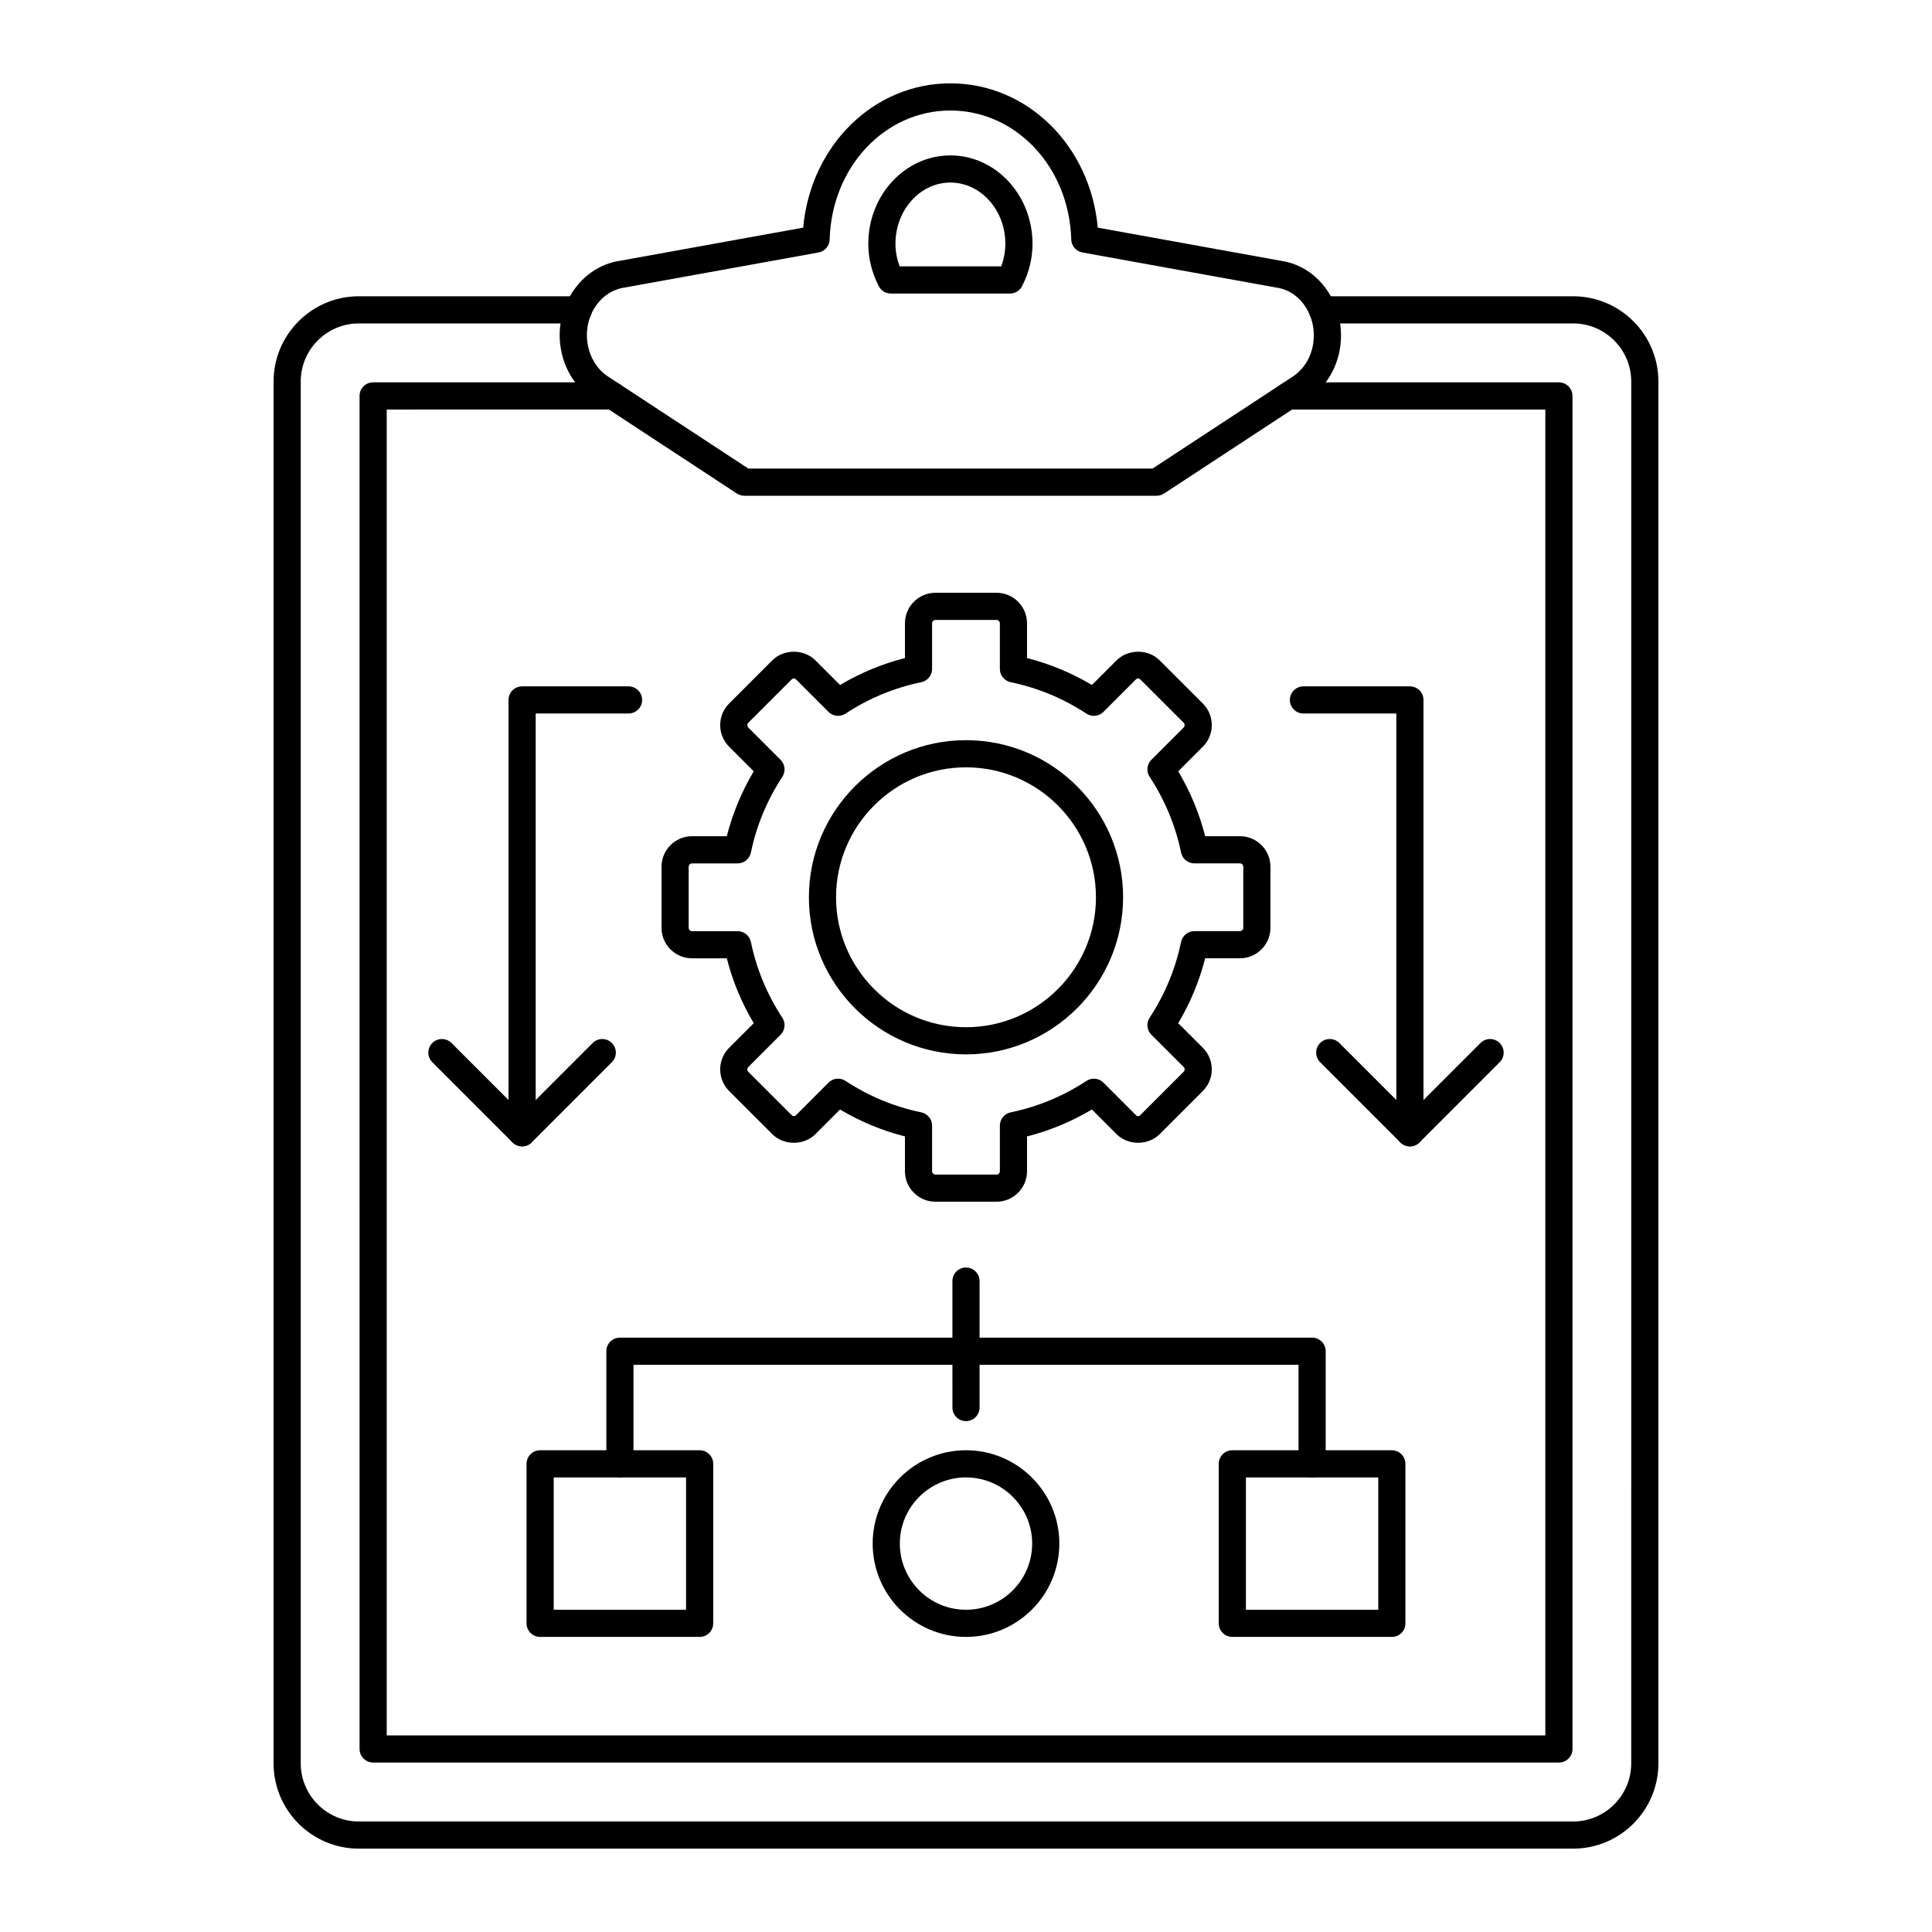 <?xml version="1.0" encoding="UTF-8"?>
<!-- Uploaded to: ICON Repo, www.svgrepo.com, Generator: ICON Repo Mixer Tools -->
<svg fill="#000000" width="800px" height="800px" version="1.1" viewBox="144 144 512 512" xmlns="http://www.w3.org/2000/svg">
 <g>
  <path d="m411.66 221.79h-31.582c-1.348 0-2.586-0.754-3.203-1.961-1.836-3.582-2.766-7.359-2.766-11.23 0-12.91 9.758-23.414 21.758-23.414 11.996 0 21.762 10.504 21.762 23.414 0 3.871-0.93 7.648-2.766 11.23-0.617 1.207-1.855 1.961-3.203 1.961zm-29.25-7.199h26.914c0.73-1.953 1.102-3.961 1.102-5.992 0-8.941-6.531-16.219-14.562-16.219-8.027 0-14.559 7.277-14.559 16.219 0 2.035 0.375 4.043 1.105 5.992z"/>
  <path d="m450.51 275.38h-109.25c-0.703 0-1.387-0.207-1.977-0.59l-38.031-24.953c-8.758-5.672-11.562-17.93-6.227-27.32 2.957-5.195 7.82-8.629 13.352-9.422l48.477-8.77c1.949-21.664 18.594-38.238 39.004-38.238 20.441 0 37.109 16.57 39.062 38.242l48.551 8.789c5.477 0.785 10.348 4.227 13.238 9.43 1.742 3.078 2.672 6.66 2.672 10.34 0 6.981-3.312 13.32-8.863 16.953l-38.027 24.949c-0.59 0.383-1.277 0.59-1.977 0.59zm-108.18-7.199h107.1l37.133-24.359c3.516-2.301 5.613-6.387 5.613-10.93 0-2.438-0.605-4.797-1.75-6.82-1.805-3.242-4.754-5.363-8.109-5.848l-51.465-9.316c-1.676-0.301-2.91-1.738-2.961-3.441-0.535-19.164-14.609-34.18-32.039-34.18-17.398 0-31.449 15.016-31.984 34.184-0.051 1.703-1.281 3.137-2.961 3.441l-51.391 9.293c-3.441 0.496-6.398 2.629-8.246 5.875-3.422 6.023-1.637 14.145 3.906 17.73z"/>
  <path d="m557.12 611.09h-314.23c-1.988 0-3.598-1.609-3.598-3.598l-0.004-358.57c0-1.988 1.609-3.598 3.598-3.598h63.516c1.988 0 3.598 1.609 3.598 3.598s-1.609 3.598-3.598 3.598l-59.914 0.004v351.37h307.04v-351.37h-68.16c-1.988 0-3.598-1.609-3.598-3.598 0-1.988 1.609-3.598 3.598-3.598h71.758c1.988 0 3.598 1.609 3.598 3.598v358.57c0.004 1.984-1.605 3.594-3.594 3.594z"/>
  <path d="m560.89 633.91h-321.79c-12.461 0-22.602-10.137-22.602-22.598l0.004-366.2c0-12.461 10.141-22.598 22.602-22.598h58.191c1.988 0 3.598 1.609 3.598 3.598s-1.609 3.598-3.598 3.598h-58.195c-8.492 0-15.402 6.91-15.402 15.402v366.2c0 8.492 6.91 15.402 15.402 15.402h321.79c8.492 0 15.402-6.91 15.402-15.402l0.004-366.2c0-8.492-6.91-15.402-15.402-15.402h-66.469c-1.988 0-3.598-1.609-3.598-3.598s1.609-3.598 3.598-3.598h66.465c12.461 0 22.602 10.137 22.602 22.598v366.2c0 12.461-10.137 22.598-22.598 22.598z"/>
  <path d="m329.41 577.8h-42.27c-1.988 0-3.598-1.609-3.598-3.598v-42.27c0-1.988 1.609-3.598 3.598-3.598h42.27c1.988 0 3.598 1.609 3.598 3.598v42.27c0 1.988-1.609 3.598-3.598 3.598zm-38.672-7.195h35.074v-35.074h-35.074z"/>
  <path d="m400 577.8c-13.641 0-24.734-11.094-24.734-24.734 0-13.637 11.094-24.734 24.734-24.734s24.734 11.094 24.734 24.734c-0.004 13.641-11.098 24.734-24.734 24.734zm0-42.27c-9.668 0-17.535 7.867-17.535 17.535-0.004 9.672 7.867 17.539 17.535 17.539s17.535-7.867 17.535-17.535c0-9.672-7.867-17.539-17.535-17.539z"/>
  <path d="m512.85 577.8h-42.27c-1.988 0-3.598-1.609-3.598-3.598v-42.27c0-1.988 1.609-3.598 3.598-3.598h42.27c1.988 0 3.598 1.609 3.598 3.598v42.27c0.004 1.988-1.605 3.598-3.598 3.598zm-38.668-7.195h35.074v-35.074h-35.074z"/>
  <path d="m491.72 535.53c-1.988 0-3.598-1.609-3.598-3.598v-26.246h-176.24v26.246c0 1.988-1.609 3.598-3.598 3.598s-3.598-1.609-3.598-3.598v-29.844c0-1.988 1.609-3.598 3.598-3.598h183.44c1.988 0 3.598 1.609 3.598 3.598v29.844c0 1.988-1.609 3.598-3.598 3.598z"/>
  <path d="m400 520.61c-1.988 0-3.598-1.609-3.598-3.598l-0.004-33.508c0-1.988 1.609-3.598 3.598-3.598 1.988 0 3.598 1.609 3.598 3.598v33.508c0.004 1.988-1.605 3.598-3.594 3.598z"/>
  <path d="m408.09 462.47h-16.188c-4.457 0-8.082-3.625-8.082-8.086v-9.215c-6.043-1.539-11.809-3.93-17.195-7.137l-6.527 6.527c-3.059 3.055-8.383 3.055-11.434 0l-11.445-11.441c-3.148-3.152-3.148-8.281 0-11.43l6.531-6.531c-3.211-5.391-5.602-11.152-7.141-17.195h-9.215c-4.457 0-8.082-3.625-8.082-8.086v-16.184c0-4.457 3.625-8.086 8.082-8.086h9.215c1.539-6.043 3.934-11.805 7.141-17.195l-6.531-6.531c-3.148-3.152-3.148-8.281 0-11.43l11.445-11.445c3.051-3.055 8.375-3.051 11.434 0l6.527 6.527c5.387-3.207 11.152-5.598 17.195-7.137v-9.219c0-4.457 3.625-8.082 8.082-8.082h16.188c4.457 0 8.082 3.625 8.082 8.082v9.219c6.043 1.539 11.809 3.93 17.195 7.137l6.527-6.527c3.059-3.055 8.383-3.055 11.434 0l11.445 11.441c3.148 3.152 3.148 8.281 0 11.43l-6.531 6.531c3.207 5.391 5.602 11.152 7.141 17.195h9.215c4.457 0 8.082 3.625 8.082 8.086v16.184c0 4.457-3.625 8.086-8.082 8.086h-9.215c-1.539 6.043-3.93 11.805-7.141 17.195l6.531 6.531c3.148 3.152 3.148 8.281 0 11.43l-11.445 11.445c-3.051 3.055-8.375 3.051-11.434 0l-6.527-6.531c-5.387 3.207-11.152 5.602-17.195 7.137v9.215c0 4.465-3.629 8.09-8.082 8.09zm-41.988-32.609c0.684 0 1.371 0.191 1.977 0.594 6.156 4.047 12.906 6.848 20.066 8.328 1.672 0.348 2.871 1.82 2.871 3.523v12.078c0 0.488 0.398 0.887 0.887 0.887h16.188c0.488 0 0.887-0.398 0.887-0.887v-12.078c0-1.707 1.199-3.18 2.871-3.523 7.16-1.48 13.91-4.281 20.066-8.328 1.426-0.938 3.309-0.746 4.519 0.461l8.551 8.555c0.426 0.426 0.824 0.434 1.254 0l11.445-11.445c0.344-0.348 0.344-0.91 0-1.258l-8.555-8.551c-1.207-1.207-1.398-3.094-0.465-4.519 4.047-6.16 6.848-12.91 8.328-20.066 0.348-1.672 1.816-2.871 3.523-2.871h12.078c0.488 0 0.887-0.398 0.887-0.887v-16.184c0-0.488-0.398-0.887-0.887-0.887h-12.078c-1.707 0-3.176-1.199-3.523-2.871-1.48-7.152-4.281-13.906-8.328-20.066-0.934-1.426-0.742-3.312 0.465-4.519l8.555-8.555c0.344-0.348 0.344-0.91 0-1.258l-11.445-11.441c-0.434-0.434-0.828-0.426-1.254 0l-8.555 8.559c-1.211 1.207-3.098 1.398-4.519 0.465-6.156-4.047-12.91-6.848-20.066-8.328-1.672-0.348-2.871-1.82-2.871-3.523v-12.082c0-0.488-0.398-0.887-0.887-0.887h-16.188c-0.488 0-0.887 0.398-0.887 0.887v12.082c0 1.707-1.199 3.18-2.871 3.523-7.156 1.48-13.91 4.281-20.066 8.328-1.422 0.938-3.309 0.746-4.519-0.465l-8.551-8.551c-0.422-0.422-0.82-0.43-1.254 0l-11.445 11.445c-0.344 0.348-0.344 0.91 0 1.258l8.555 8.551c1.207 1.207 1.398 3.094 0.465 4.519-4.047 6.164-6.848 12.914-8.328 20.066-0.348 1.672-1.816 2.871-3.523 2.871h-12.078c-0.488 0-0.887 0.398-0.887 0.887v16.184c0 0.488 0.398 0.887 0.887 0.887h12.078c1.707 0 3.176 1.199 3.523 2.871 1.48 7.156 4.281 13.906 8.328 20.066 0.934 1.426 0.742 3.312-0.465 4.519l-8.555 8.555c-0.344 0.348-0.344 0.91 0 1.258l11.445 11.441c0.438 0.434 0.828 0.426 1.254 0l8.555-8.562c0.695-0.695 1.617-1.055 2.543-1.055z"/>
  <path d="m400 423.42c-22.957 0-41.633-18.676-41.633-41.633 0-22.957 18.68-41.633 41.633-41.633 22.957 0 41.633 18.676 41.633 41.633 0 22.953-18.68 41.633-41.633 41.633zm0-76.07c-18.988 0-34.438 15.445-34.438 34.434s15.449 34.438 34.438 34.438 34.438-15.449 34.438-34.438c-0.004-18.988-15.453-34.434-34.438-34.434z"/>
  <path d="m282.36 447.8c-1.988 0-3.598-1.609-3.598-3.598v-114.71c0-1.988 1.609-3.598 3.598-3.598h28.211c1.988 0 3.598 1.609 3.598 3.598 0 1.988-1.609 3.598-3.598 3.598h-24.609v111.11c0 1.984-1.609 3.598-3.602 3.598z"/>
  <path d="m282.36 447.8c-0.957 0-1.871-0.379-2.543-1.055l-21.246-21.246c-1.406-1.406-1.406-3.684 0-5.09s3.684-1.406 5.09 0l18.703 18.703 18.699-18.703c1.406-1.406 3.684-1.406 5.09 0s1.406 3.684 0 5.09l-21.242 21.246c-0.68 0.676-1.594 1.055-2.551 1.055z"/>
  <path d="m517.64 447.8c-1.988 0-3.598-1.609-3.598-3.598v-111.11h-24.613c-1.988 0-3.598-1.609-3.598-3.598 0-1.988 1.609-3.598 3.598-3.598h28.211c1.988 0 3.598 1.609 3.598 3.598v114.71c0 1.984-1.609 3.598-3.598 3.598z"/>
  <path d="m517.64 447.8c-0.957 0-1.871-0.379-2.543-1.055l-21.246-21.246c-1.406-1.406-1.406-3.684 0-5.09s3.684-1.406 5.09 0l18.703 18.703 18.699-18.703c1.406-1.406 3.684-1.406 5.09 0s1.406 3.684 0 5.09l-21.242 21.246c-0.684 0.676-1.598 1.055-2.551 1.055z"/>
 </g>
</svg>